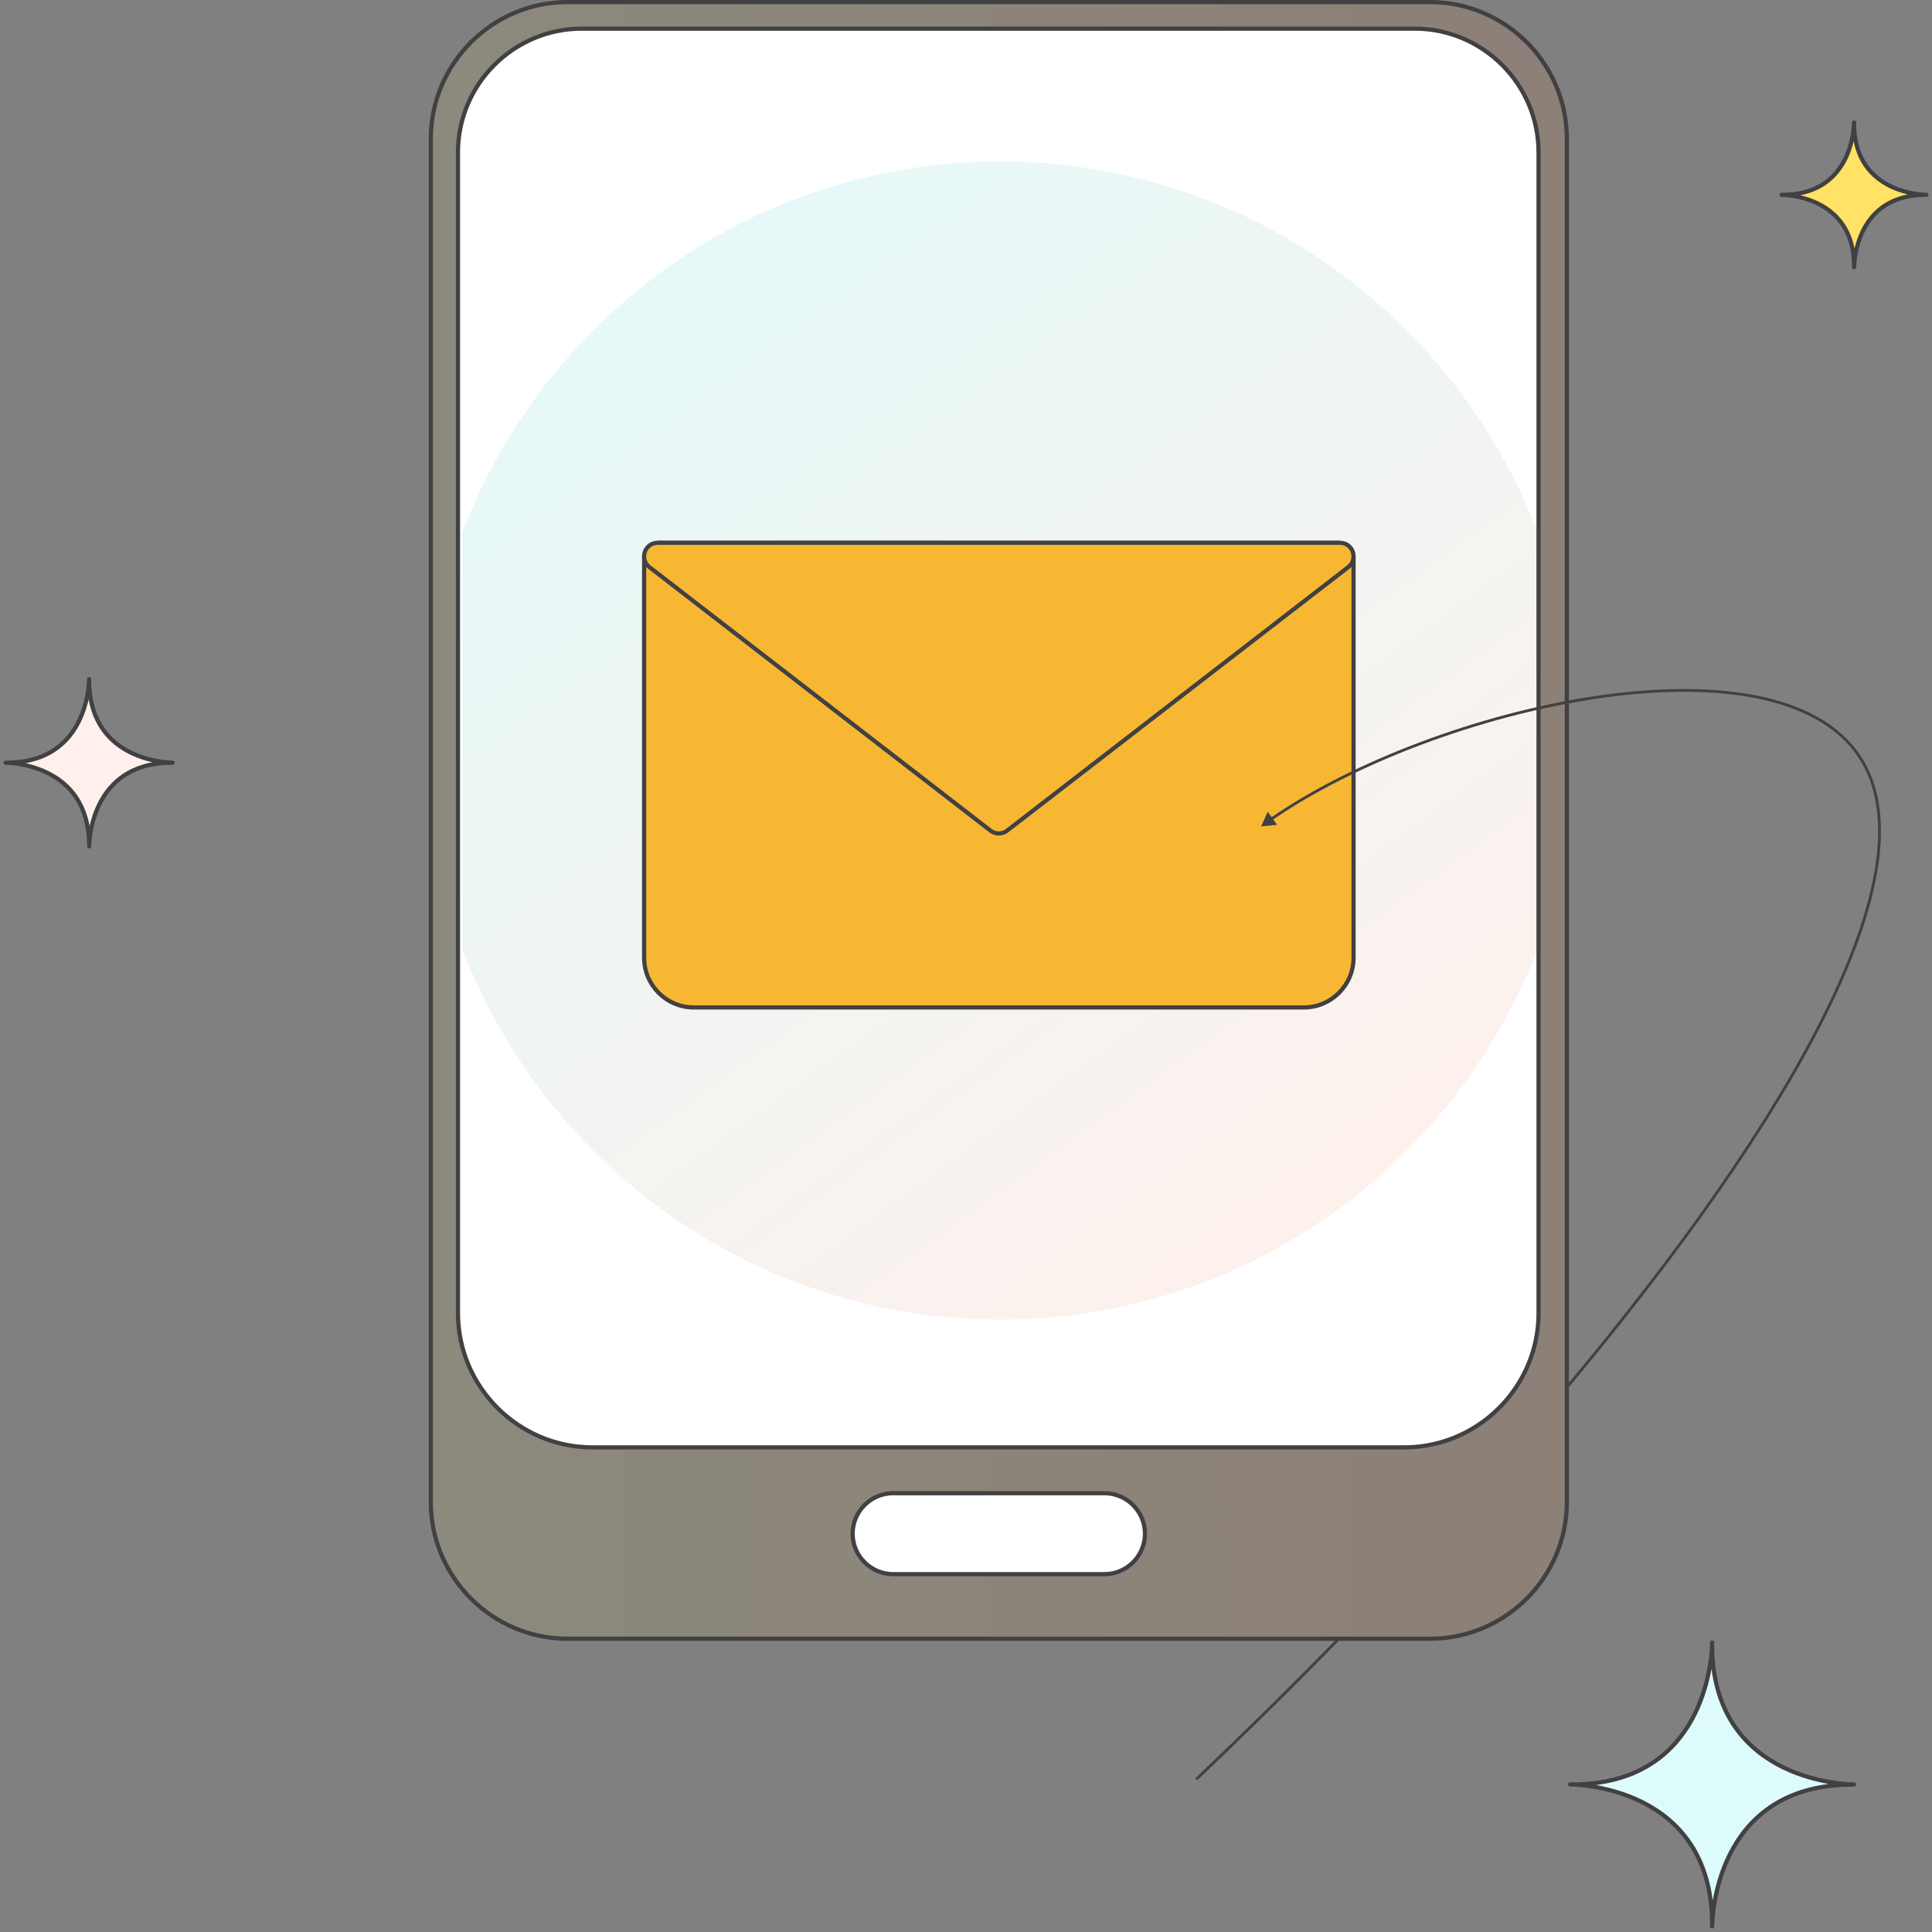 <svg width="347" height="347" viewBox="0 0 347 347" fill="none" xmlns="http://www.w3.org/2000/svg">
<rect x="0" y="0" width="347" height="347" fill="#808080" stroke="none"/>
<path d="M333 320.5C332.281 320.5 308.157 320.302 307.512 296.337V295C307.512 295.05 307.512 295.297 307.488 295.693C307.488 295.594 307.488 295.495 307.488 295.371V295.891C307.24 300.372 304.859 320.5 282.347 320.5H282C282.694 320.5 307.512 320.673 307.512 345.653V346C307.512 345.307 307.686 320.525 332.678 320.525H331.81L333 320.5Z" fill="#DEFBFC" stroke="#414042" stroke-width="0.75" stroke-miterlimit="10" stroke-linejoin="round"/>
<path d="M31 136.989C30.569 136.989 16.397 136.875 16.011 122.772V122C16.011 122.045 16.011 122.182 15.989 122.409C15.989 122.341 15.989 122.295 15.989 122.227V122.5C15.852 125.134 14.444 136.989 1.204 136.989H1C1.409 136.989 16.011 137.102 16.011 151.796V152C16.011 151.591 16.125 136.989 30.818 136.989H30.319H31Z" fill="#FFF0EB" stroke="#414042" stroke-width="0.75" stroke-miterlimit="10" stroke-linecap="round" stroke-linejoin="round"/>
<path d="M346 34.99C345.626 34.99 333.344 34.892 333.01 22.669V22C333.01 22.039 333.01 22.157 332.99 22.354C332.99 22.295 332.99 22.256 332.99 22.197V22.433C332.872 24.716 331.652 34.99 320.177 34.99H320C320.354 34.99 333.01 35.089 333.01 47.823V48C333.01 47.646 333.108 34.99 345.843 34.99H345.41H346Z" fill="#FFE266" stroke="#414042" stroke-width="0.75" stroke-miterlimit="10" stroke-linecap="round" stroke-linejoin="round"/>
<g opacity="0.1">
<path d="M281.792 24.912V269.788C281.792 283.489 270.581 294.7 256.88 294.7H101.912C88.211 294.7 77 283.489 77 269.788V24.912C77 11.22 88.211 0 101.912 0H256.88C270.581 0 281.792 11.22 281.792 24.912Z" fill="url(#paint0_linear_680_48)"/>
</g>
<path d="M198.372 282.727H160.411C156.414 282.727 153.143 279.456 153.143 275.458C153.143 271.461 156.414 268.189 160.411 268.189H198.372C202.37 268.189 205.641 271.461 205.641 275.458C205.641 279.465 202.37 282.727 198.372 282.727Z" fill="white" stroke="#414042" stroke-width="0.75" stroke-miterlimit="10"/>
<path d="M276.324 27.366V235.825C276.324 244.178 272.023 251.584 265.526 255.913C261.703 258.467 257.118 259.956 252.193 259.956H106.377C93.108 259.956 82.246 249.094 82.246 235.825V27.366C82.246 15.144 92.244 5.146 104.466 5.146H254.104C266.326 5.156 276.324 15.144 276.324 27.366Z" fill="white"/>
<path d="M276 95.143V170.848C274.529 174.632 272.847 178.306 270.956 181.87C253.547 214.671 219.169 237 179.601 237C139.877 237 105.389 214.505 88.044 181.494C86.153 177.893 84.462 174.164 83 170.324V95.666C84.462 91.836 86.153 88.098 88.044 84.507C105.389 51.495 139.877 29 179.601 29C219.169 29 253.547 51.32 270.956 84.121C272.838 87.675 274.529 91.359 276 95.143Z" fill="url(#paint1_linear_680_48)"/>
<path d="M234.183 180.946H124.601C119.694 180.946 115.688 176.931 115.688 172.033V100.264C115.688 98.739 116.937 97.489 118.463 97.489H240.331C241.856 97.489 243.106 98.739 243.106 100.264V172.033C243.106 176.94 239.09 180.946 234.183 180.946Z" fill="#F7B733" stroke="#414042" stroke-width="0.75" stroke-miterlimit="10" stroke-linejoin="round"/>
<path d="M179.396 97.489H118.122C115.797 97.489 114.795 100.439 116.633 101.854L177.907 149.188C178.78 149.868 180.003 149.868 180.885 149.188L242.159 101.854C243.997 100.43 242.995 97.489 240.67 97.489H179.396Z" fill="#F7B733" stroke="#414042" stroke-width="0.75" stroke-miterlimit="10" stroke-linejoin="round"/>
<path d="M281.417 24.912V269.788C281.417 283.282 270.374 294.325 256.88 294.325H101.912C88.418 294.325 77.375 283.282 77.375 269.788V24.912C77.375 11.427 88.418 0.375 101.912 0.375H256.88C270.374 0.375 281.417 11.427 281.417 24.912Z" stroke="#414042" stroke-width="0.75"/>
<path d="M226.5 148.428L229.373 148.149L227.695 145.8L226.5 148.428ZM334 135.927L333.792 136.065L334 135.927ZM214.828 319.246C214.728 319.341 214.724 319.499 214.819 319.6C214.914 319.7 215.072 319.704 215.172 319.609L214.828 319.246ZM228.47 147.328C243.082 137.201 265.656 128.662 286.477 125.53C296.887 123.964 306.843 123.752 315.137 125.36C323.434 126.968 330.036 130.39 333.792 136.065L334.208 135.789C330.35 129.959 323.599 126.491 315.232 124.869C306.863 123.246 296.846 123.464 286.403 125.035C265.519 128.177 242.87 136.74 228.185 146.917L228.47 147.328ZM333.792 136.065C337.114 141.086 338.01 147.655 336.837 155.459C335.665 163.263 332.428 172.277 327.52 182.158C317.703 201.919 301.223 225.102 281.308 248.929L281.692 249.25C301.617 225.41 318.125 202.192 327.967 182.38C332.888 172.474 336.149 163.408 337.332 155.533C338.515 147.658 337.624 140.95 334.208 135.789L333.792 136.065ZM240.321 294.104C231.955 302.678 223.405 311.104 214.828 319.246L215.172 319.609C223.754 311.462 232.308 303.032 240.679 294.453L240.321 294.104Z" fill="#414042"/>
<path d="M276.333 27.366V235.825C276.333 244.178 272.033 251.584 265.536 255.913C261.713 258.467 257.128 259.956 252.202 259.956H106.387C93.118 259.956 82.256 249.094 82.256 235.825V27.366C82.256 15.144 92.254 5.146 104.476 5.146H254.114C266.326 5.156 276.333 15.144 276.333 27.366Z" stroke="#414042" stroke-width="0.75" stroke-miterlimit="10"/>
<defs>
<linearGradient id="paint0_linear_680_48" x1="77" y1="147.349" x2="281.789" y2="147.349" gradientUnits="userSpaceOnUse">
<stop stop-color="#FFE266"/>
<stop offset="1" stop-color="#FF812C"/>
</linearGradient>
<linearGradient id="paint1_linear_680_48" x1="73.308" y1="-7.632" x2="250.014" y2="235.9" gradientUnits="userSpaceOnUse">
<stop offset="3.40978e-07" stop-color="#DEFBFC"/>
<stop offset="1" stop-color="#FFF0EB"/>
</linearGradient>
</defs>
</svg>
